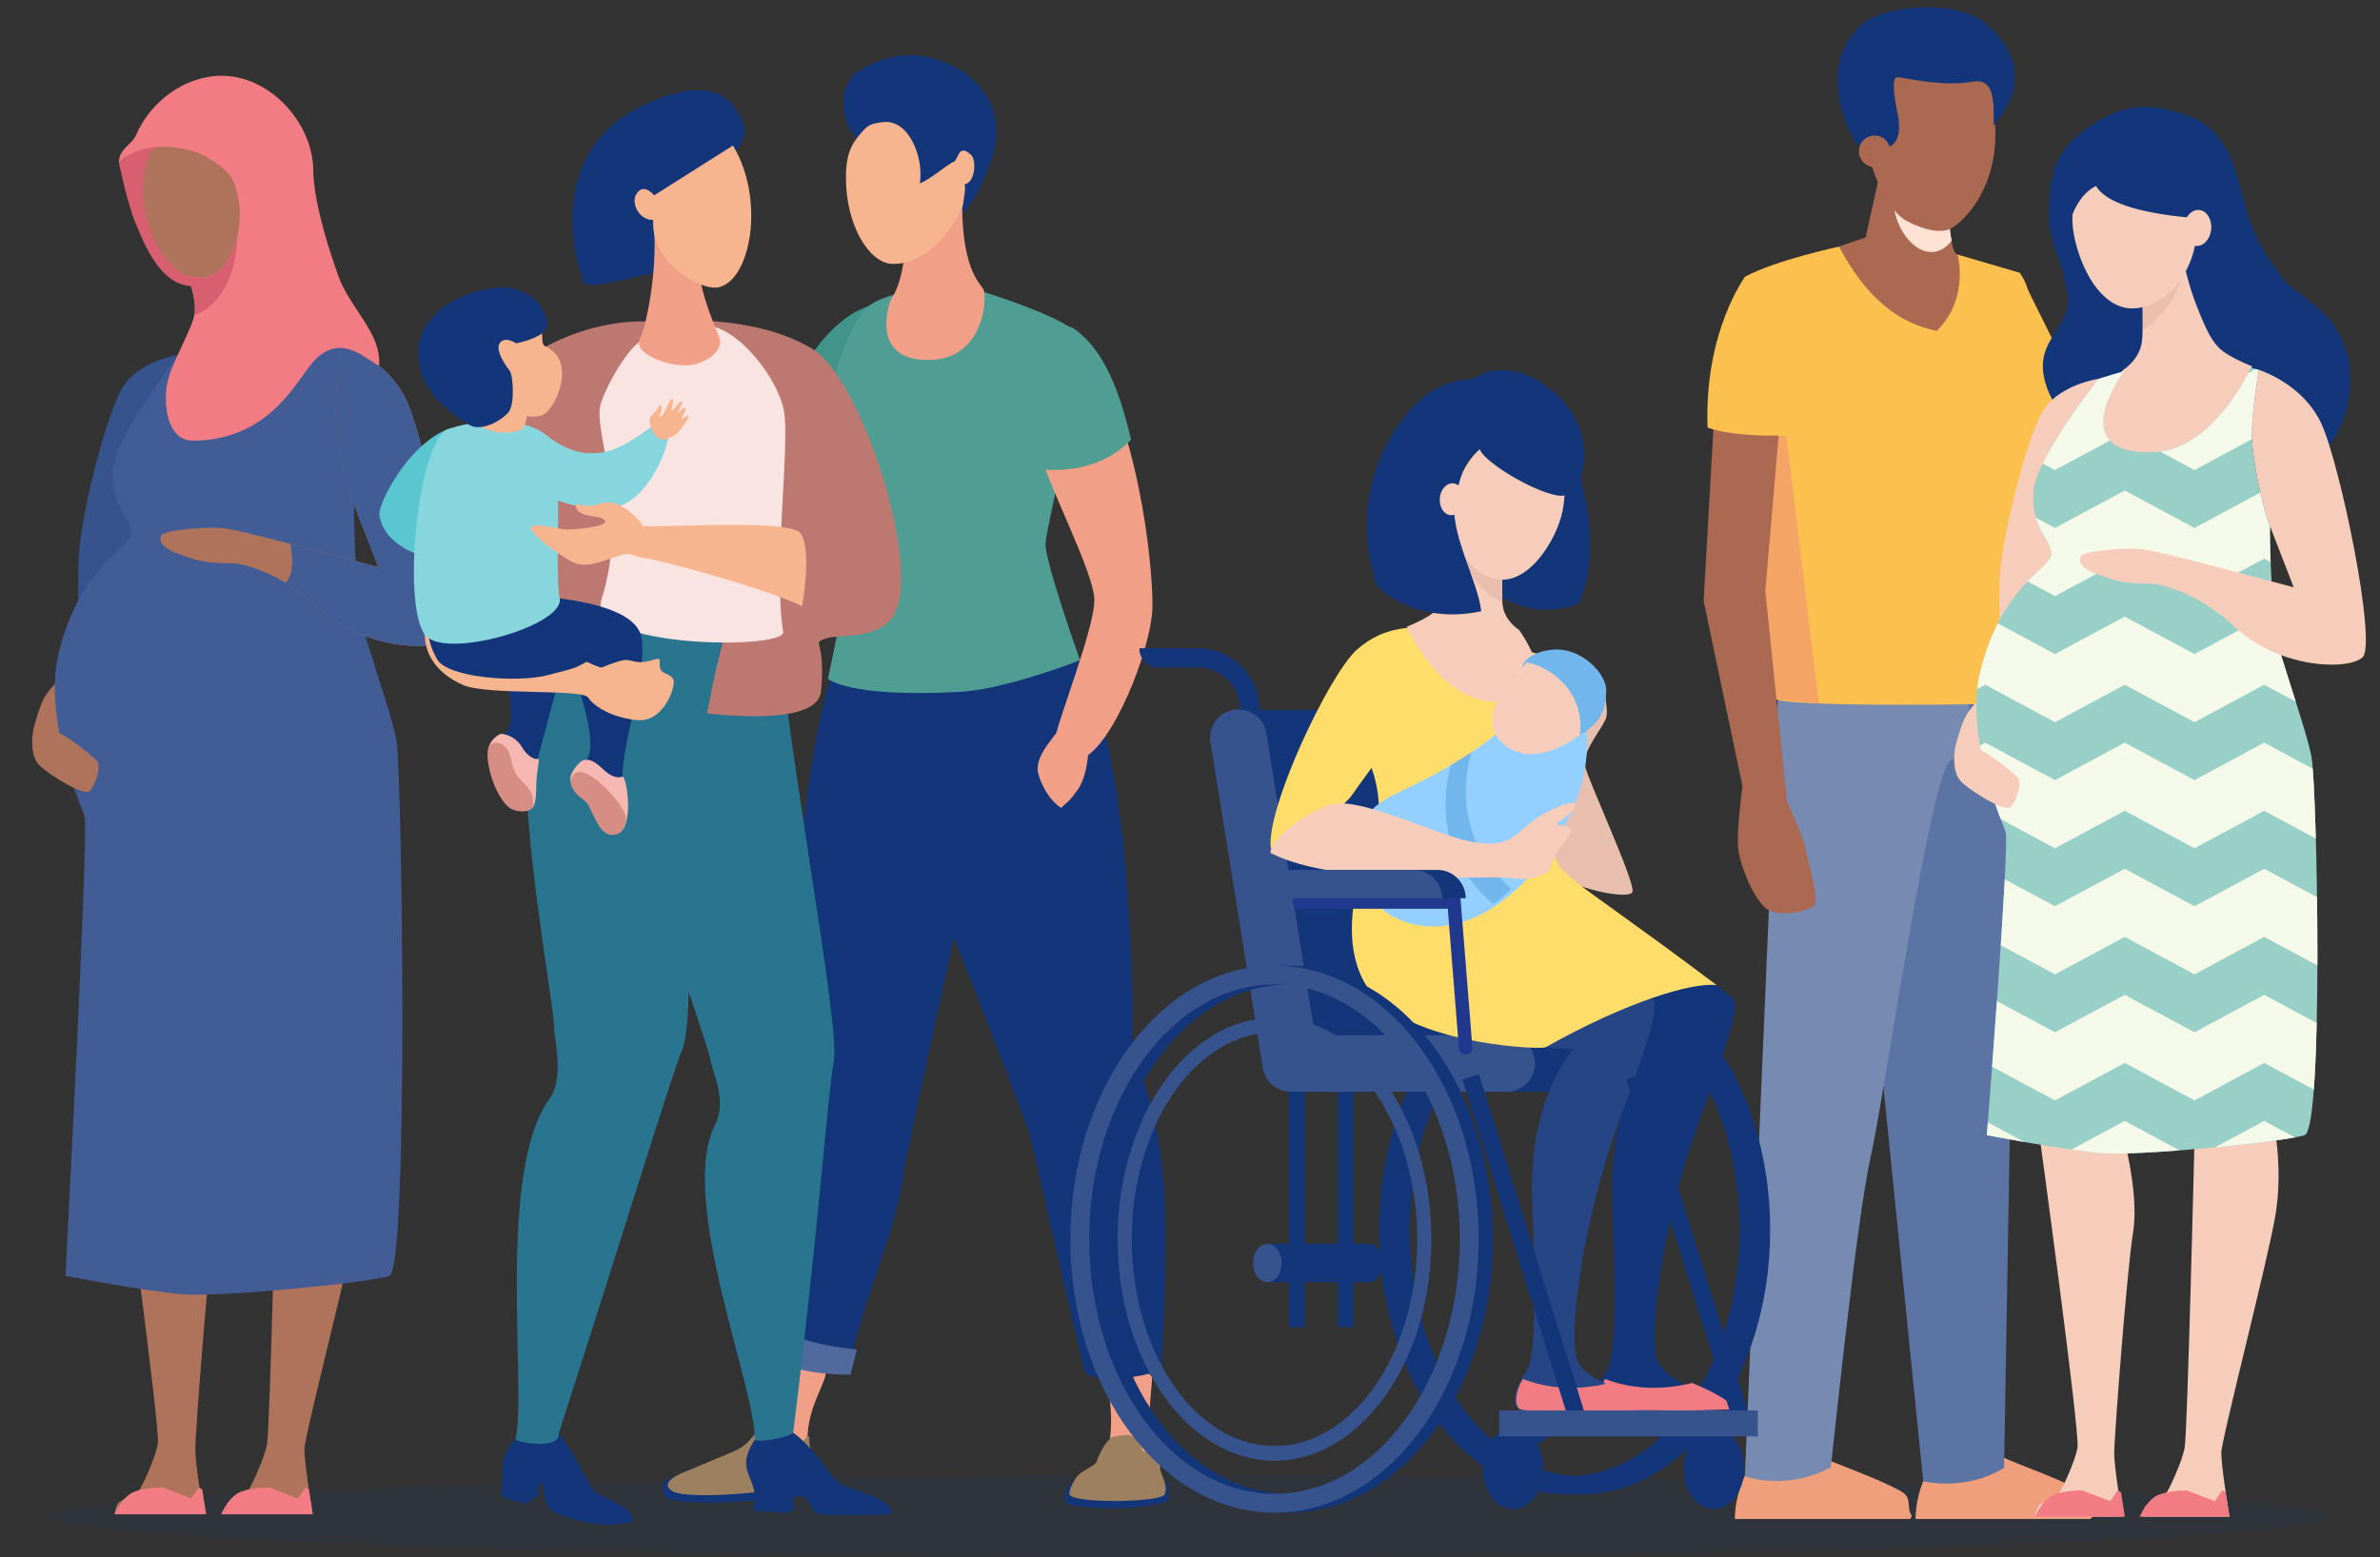 <svg xmlns="http://www.w3.org/2000/svg" viewBox="0 0 550 360"><rect x="0" y="0" width="550" height="360" fill="#333333" stroke="none"/><defs><style>.cls-1,.cls-2,.cls-3{fill:none}.cls-4{opacity:.1}.cls-4,.cls-5{fill:#13357a}.cls-6{clip-path:url(#clippath)}.cls-7{fill:#f4a565}.cls-8{fill:#f4b7b2}.cls-9{fill:#675ccb}.cls-10{fill:#ef9f7c}.cls-11{fill:#f27c83}.cls-12{fill:#ffdd6b}.cls-13{fill:#f6b58f}.cls-14{fill:#f6cdbb}.cls-15{fill:#e8bfaf}.cls-16{fill:#ffe3d5}.cls-17{fill:#f29f87}.cls-18{fill:#fcc04f}.cls-19{fill:#fae4e2}.cls-20{fill:#98cfc7}.cls-21{fill:#9c805f}.cls-22,.cls-23{fill:#aa6950}.cls-24{fill:#bc7871}.cls-25{fill:#af735c}.cls-26{fill:#d58d84}.cls-27{fill:#d75f70}.cls-28{fill:#21388f}.cls-29{fill:#40948a}.cls-30{fill:#425d95}.cls-31{fill:#36538e}.cls-32{fill:#94d0ff}.cls-33{fill:#87d6dd}.cls-34{fill:#59c6d0}.cls-35{fill:#29758f}.cls-36{fill:#5c74a3}.cls-37{fill:#264585}.cls-38{fill:#768ab2}.cls-39{fill:#71b7ed}.cls-40{fill:#4f9d93}.cls-41{fill:#506a9d}.cls-23{opacity:.14}.cls-23,.cls-42,.cls-43{mix-blend-mode:multiply}.cls-42{fill:#ffe2d4}.cls-44{clip-path:url(#clippath-2)}.cls-45{isolation:isolate}.cls-2,.cls-3{stroke:#f4f9e9;stroke-width:13.88px;stroke-miterlimit:10}.cls-3{stroke:#21388f;stroke-linecap:round;stroke-width:3.12px}</style><clipPath id="clippath"><path class="cls-1" d="M192.69 245.38c1.72-8.52-12.81-82.63-13.31-108.19-10.76-1.35-17.95 3.26-20.37 7.34-4.7 7.93-13.1 25.52-12.72 35.89.55 15.16 17.45 61.14 17.96 64.88.3 2.24 3.84 9.1 1.02 14.65-8.75 17.23 9.55 61.02 9.11 72.92-.02.63 5.83 2.33 8.78-.58 6.01-47.89 8.14-80.05 9.53-86.92z"/></clipPath><clipPath id="clippath-2"><path class="cls-1" d="M463.47 192.19c-3.09-7.51-8.91-24.09-5.91-36.66 4.82-20.23 16.49-24.14 16.49-27.51s-4.69-5.89-4.17-14.33c.46-7.58 15.06-26.1 15.06-26.1l5.96-1.81s-14.14 18.81 5.87 18.79c14.9 0 23.34-19.59 23.34-19.59l1.9.54s-1.8 10.36-1.6 15.69c.29 7.47 3.39 18.38 3.39 18.38l.78 2.02c-.16 3.52.49 24.73 2.57 29.86 2.59 8.46 6.37 19.51 7.05 23.7 1.3 8.04 2.8 85.67-1.61 87.23-4.41 1.56-38.6 4.89-47.01 4.17-8.95-.77-26.44-4.17-26.44-4.17s5.37-67.69 4.34-70.19z"/></clipPath></defs><g class="cls-45"><g id="Layer_1"><ellipse class="cls-4" cx="274.55" cy="350.52" rx="263.39" ry="9.48"/><path class="cls-25" d="M7.72 168.55s.96-3.86 2.1-6.42c1.84-4.13 7.62-8.16 7.62-8.16l-2.33 19.69-7.39-5.1zm75.4 110.28c-1.57 9.95-12.77 53.06-12.77 56.16 0 3.11 1.52 12.48 1.52 12.48l.4 2.56H51.74s.12-1.65.88-2.58c.75-.93 4.06-1.87 4.88-3.13s3.55-7.13 4.21-10.47c.66-3.34 2.3-71.53 2.3-71.53l19.12-2.19s1.57 8.74 0 18.7zm-33.54 4.12c-1.57 9.95-4.46 48.93-4.46 52.04 0 3.11 1.52 12.48 1.52 12.48l.4 2.56H26.5s.12-1.65.88-2.58c.75-.93 4.06-1.87 4.88-3.13s3.55-7.13 4.21-10.47c.66-3.34-8.96-73.72-8.96-73.72l19.12-2.19s4.53 15.06 2.95 25.02z"/><path class="cls-11" d="M51.12 350.03s1.72-4.13 4.55-5.2 6.58-.97 6.58-.97l6.58 2.52 1.72-2.52.81.41.91 5.77H51.13zm-24.63 0s1.72-4.13 4.55-5.2 6.58-.97 6.58-.97l6.58 2.52 1.72-2.52.81.41.91 5.77H26.49z"/><path class="cls-31" d="M41.41 81.97s-8.43 1.25-12.5 6.7c-4.13 5.53-10.62 31.78-10.77 41.09-.16 9.31 0 19.31 0 19.31s.35 2.81 3.86 1.58 7.31-19.83 7.44-22.82 11.98-45.86 11.98-45.86z"/><path class="cls-1" d="M81.51 129.5c-.03-4.42.13-9.27.3-12.86l5.59 14.44s-2.37-.64-5.89-1.58z"/><path class="cls-30" d="M19.54 188.59c-3.15-7.65-9.08-24.55-6.03-37.37 4.91-20.62 16.8-24.61 16.8-28.04s-4.78-6.01-4.25-14.61c.47-7.72 15.35-26.61 15.35-26.61l6.08-1.85s-14.38 20.24 5.98 19.15c10.54-.57 15.1-21.17 15.1-21.17l8.69 1.2 1.94.55s-1.84 10.56-1.63 15.99c.29 7.62 3.45 18.74 3.45 18.74l.8 2.06c-.16 3.59.5 25.2 2.62 30.43 2.64 8.63 6.49 19.89 7.18 24.16 1.32 8.19 2.85 122.12-1.64 123.71-4.49 1.59-39.35 4.99-47.91 4.25-9.13-.79-26.95-4.25-26.95-4.25s5.48-103.8 4.42-106.35z"/><path class="cls-25" d="M54.24 130.23s-6.24.07-9.09-.88c-2.86-.95-9.24-2.53-7.9-5.57.53-1.2 10.5-2.22 15.09-1.59 3.31.46 20.08 4.88 29.18 7.31 3.52.94 5.89 1.58 5.89 1.58l-5.59-14.44-.8-2.06s-3.16-11.12-3.45-18.74c-.21-5.43 1.63-15.99 1.63-15.99s10.26 3.11 14.71 12.63c4.44 9.52 13.19 51.94 9.7 55.11-2.41 2.19-10.83 2.56-19.16-.52-3.77-1.4-7.52-3.5-10.68-6.46-10.16-9.52-19.51-10.38-19.51-10.38z"/><path class="cls-30" d="M67.09 125.71c5.1 1.32 10.48 2.74 14.42 3.79 3.52.94 5.89 1.58 5.89 1.58l-5.59-14.44-.8-2.06s-3.16-11.12-3.45-18.74c-.21-5.43 1.63-15.99 1.63-15.99s10.26 3.11 14.71 12.63c4.44 9.52 13.19 51.94 9.7 55.11-2.41 2.19-10.83 2.56-19.16-.52-3.77-1.4-7.52-3.5-10.68-6.46-2.66-2.5-5.27-4.4-7.67-5.84 1.68-2.54 1.68-4.59 1.01-9.06z"/><path class="cls-1" d="M81.51 129.5c-.03-4.42.13-9.27.3-12.86l5.59 14.44s-2.37-.64-5.89-1.58z"/><path class="cls-25" d="M7.72 168.55s-1.27 6.03 1.59 8.57c2.86 2.54 10.16 6.98 11.43 5.71 1.27-1.27 2.86-5.81 1.59-7.03-1.27-1.22-8.25-7.25-11.43-7.25H7.73z"/><g><path class="cls-27" d="M27.52 37.81s2.01 9.64 3.81 13.78c1.5 3.44 4.94 13.35 11.99 14.47 4.09.65 8.92-2 10-5.34S35.12 30.1 35.12 30.1l-7.61 7.71z"/><path class="cls-25" d="M46 78.48s3.3-2.35 3.56-6.32c.27-3.96-1.82-14.71-.12-18.57 1.82-4.14 6.45-3.61 7.44-.53 1.41 4.43 2.47 7.53 4.62 11.8 2.46 4.88 3.85 6.99 6.64 8.42 2.78 1.43 5.68 2.25 5.68 2.25S67.23 94.85 53 95.98c-19.1 1.51-7-17.5-7-17.5z"/><path class="cls-23" d="M49.49 69.11s3.14-2.35 5.17-5.97c2.58-4.58 2.7-8.56 2.7-8.56l-8.33 9.12.46 5.41z"/><path class="cls-25" d="M33.07 44.84c.12 6.96 5.23 20.79 14.43 19.38 8.28-1.27 12.62-10.07 12.94-16.14.32-6.07-2.47-19.9-13.69-19.35-11.22.54-13.84 7.88-13.69 16.11z"/><ellipse class="cls-25" cx="60.76" cy="46.7" rx="3.99" ry="3.04" transform="rotate(-84.1 60.765 46.697)"/><path class="cls-11" d="M43.36 63.8s1.97 4.78 1.64 8.43c-.33 3.65-5.72 11.94-6.47 17.05-.73 5.02.34 12.69 6.22 12.6 18.2-.27 23.94-14.54 28.09-18.74 6.15-6.23 11.81.05 14.76 1.41.56-7.77-6.7-13.07-9.48-20.94-2.79-7.87-5.67-17.65-5.73-24.31-.1-11.69-11.67-23.88-24.52-21.48-8.18 1.53-14.05 7.76-16.38 13.32-1.01 2.41-4.23 3.27-3.97 6.66 4.53-5.71 16.15-4.18 20.47-1.39 4.77 3.08 6.38 4.31 7.26 10.71S53.3 66.77 43.37 63.8z"/><path class="cls-27" d="M44.68 68.18c.63 2.79.23 4.72.23 4.72s9.43-2.59 9.95-18.33c-1.06 3.68-2.19 7.7-6.66 9.36-1.9.71-4.83-.12-4.83-.12s.92 2.64 1.31 4.37z"/></g><g><g id="dad"><path class="cls-29" d="M200.48 70.85c-8.87 3.2-14.69 12.99-19.34 22.14 6.39 10.94 19.58 11.51 19.58 11.51s8.09-10.35 7.97-16.91c-.29-15.57-8.21-16.74-8.21-16.74"/><path class="cls-5" d="M188.62 341.01c1.43-.23 1.23 3.25.71 3.52-3.49 1.85-12.06 2.09-18.81 2.57-7.88.56-15.99.14-16.67-1.04-.6-1.05-1.41-3.15 1.4-4.51 1.3-.63 19.18-1.73 19.59-1.62.41.11 13.78 1.09 13.78 1.09z"/><path class="cls-17" d="M179.84 316.3c-.29 5.2-3.2 15.02-4.12 16.95-.36.76-4.22 5.15-2.11 7.39 3.24 3.45 11.39 3.92 13.47-4.22-2.13-8.65 3.71-16.32 3.71-18.89s-10.79-3.99-10.95-1.24z"/><path class="cls-21" d="M187.04 332.38c-.2 4.88 2.63 5.84 1.53 9.69-.57 1.99-29.2 5.22-33.3 2.56-2.18-1.42-.24-3.03 2.23-4.07 2.87-1.21 9.83-4.08 12.51-5.27 3.61-1.6 4.44-4.67 5.18-4.14 1.74 1.26.96 7.03 2.36 7.77 2.86 1.52 7.78-5.5 8.87-6.76.29-.34.65-.17.63.21z"/><path class="cls-17" d="M255.12 318.03c2.47 6.44 1.61 15.22.87 17.06-.37.91-3.65 11.23 5.5 8.39 5.95-1.85 7.14-3.88 6.38-5.13-3.67-6.08-1.63-17.35-1.63-19.8 0-2.45-12.03-2.9-11.12-.53z"/><path class="cls-5" d="M269.33 342.78c1.16-.26.74 3.8.42 4.22-.32.42-6.56 1.81-13.25 1.64-6.05-.16-9.9-.48-10.39-1.6-.25-.57.13-3.2 1.31-3.95 1.04-.66 11.03-1.28 11.37-1.19s10.53.88 10.53.88z"/><path class="cls-21" d="M257.61 332.05c-1.33.05-3.25 2.99-4.31 6.09-1.24 1.31-3.5 1.78-4.67 3.53-.82 1.22-1.85 3.35-1.41 3.93 1.54 2.01 21.21 1.68 21.92-.14.92-2.36-1-4.52-1.28-6.85-.25-2.13 0-3.2-.75-4.32-.23-.35-.82-.14-.8.53.05 1.47-.05.47-2.17.77-1.83-5.41-4.35-3.62-6.53-3.55z"/><path class="cls-5" d="M192.83 154.68c-6.52 14.95-10.93 68.3-10.94 94.59 0 11.19-4.49 42.38-5.3 63 .62 3.62 19.02 6.4 19.45 4.36 3.57-16.85 11.24-31.98 12.96-46.57.39-3.29 15.18-70.27 15.18-70.27l-18.01-55.96s-6.8-4.1-13.32 10.85z"/><path class="cls-41" d="M176.74 312.32s1.62 2.11 6.68 3.81c5.06 1.7 13.13 1.66 13.13 1.66l1.47-5.84s-7.26-.65-12.32-2.35c-5.06-1.7-8.2-3.92-8.2-3.92l-.75 6.63z"/><path class="cls-5" d="M248.7 150.88c12.31 22.94 13.08 71.54 13.09 93.02 5.33 10.98 7.02 25.71 7.3 32.29.67 15.76-.65 38.07-.65 39.86-1.28 2.39-18.09 4.28-17.98.23-13.94-58.81-10.71-49.57-14.71-60.12-16.27-42.98-39.85-100.46-39.85-100.46l52.8-4.82zM198.01 31.99c.12.91-1.12 3.04-1.2 3.95-.92 10.8 2.49 10.88 9.7 12.12 9.35 1.61 14.12 11.11 22.38-10.46 3.47-9.07.41-18.84-10.62-23.21-5.47-2.16-11.92-2.75-19.62 1.9-5.16 3.11-4.57 11.66-.64 15.7z"/><path class="cls-40" d="M225.16 66.8s22.59 6.75 24.45 11.13c1.86 4.37-7.77 43.66-8 47.64-.24 3.98 7.98 27.05 7.98 27.05s-17.04 6.74-27.86 7.32c-25.78 1.38-30.4-3.04-30.4-3.04s6.05-27.93 6.05-35.64c0-7.71-9.59-16.33-8.73-20.2s6.57-24.59 11.06-29.39 17.04-4.87 17.04-4.87h8.42z"/><path class="cls-17" d="M221.64 41.93c.06.7 1.35-7.32 1.28-6.55-2.48 26.93 3.8 29.86 4.44 31.74.68 2.01.06 16.1-12.94 16.1-13.3 0-9.23-12.92-8.27-14.42 4.14-6.5 3.09-20.27 3.09-20.27l3.23-5.19 9.16-1.42z"/><path class="cls-13" d="M204.15 28.22c-3.24.35-3.73.86-5.14 2.5-1.98 2.29-3.49 4.43-3.52 10.25-.05 11.05 5.34 19.79 10.59 20.02 10.09.45 16.33-12.77 16.44-13.48.78-4.9.43-4.46.38-4.92 2.46-.29 2.81-5.57 1.5-6.8-3.15-2.96-2.83 1.64-4.29 1.72-2.14 1.25-4.97 3.82-7.54 4.89.95-5.97-2.5-14.82-8.43-14.18z"/><path class="cls-17" d="M250.36 78.76c12.81 18.86 16.07 51.87 15.96 61.44-.11 9.69-9.34 32.66-16.35 35.16-3.16 1.12-6.49-1.47-6.1-4.73.47-3.85 9.03-25.31 9.03-31.85s-11.26-27.35-13.13-36.15c-1.87-8.8 3.36-34.5 10.58-23.87z"/><path class="cls-17" d="M246.49 166.47c-4.37 5.45-6.75 8.21-6.71 11.5.01 1.08 1.73 6.39 5.45 8.8 1.47-1.52 1.53-.98 3.86-4.27.41-.57 2.52-3.62 2.54-11.65.01-4.39-4.09-5.71-5.14-4.39z"/><path class="cls-40" d="M247.68 75.63c7.9 5.16 11.31 16.02 13.72 26-8.74 9.17-21.7 6.69-21.7 6.69s-5.49-11.94-3.86-18.3c3.86-15.08 11.84-14.4 11.84-14.4"/></g><g id="mom_and_son"><g class="cls-6"><path class="cls-35" d="M145.91 135.83H194.41V335.2H145.91z"/><path class="cls-9" d="M159.79 231.44c-.88.16-1.81-.91-2.08-2.39s.23-2.8 1.11-2.96"/></g><path class="cls-5" d="M153.53 62.58c.51-.73 1.15-22.45 7.38-23.2 7.38-.9 12.28-6.64 11.03-10.32-3.37-9.92-11.76-9.93-22.56-5.08-25.59 11.5-14.92 40.55-14.57 41.08 1.5 2.23 8.38-.56 18.71-2.48z"/><path class="cls-24" d="M151.12 74.43c-13.25-1.18-29.88 6.06-35.2 14.17-5.32 8.11-21.2 36.73-19.69 46.67 1.51 9.94 13.27 21 19.69 20.83 6.42-.16 8.65-11.43 10.38-9.57 1.03 1.11-2.98 7.05 4.6 11.17 7.57 4.12 57.71 14.25 58.85 2.07 1.14-12.18-2.41-10.99 1.14-12.18 3.54-1.19 13.64.63 16.37-6.87 4.77-13.07-8.62-53.56-19.61-60.12-14.89-8.89-36.53-6.18-36.53-6.18z"/><path class="cls-5" d="M181.49 349.8l2.06-.88s-.93-4.88.8-5.43c1.72-.55-3.84-1.64-3.84-1.64l-1.19 4.02 2.18 3.93z"/><path class="cls-5" d="M206.22 349.89c-.44.34-16.06.57-17.51 0-1.01-.4-1.99-4.95-5.51-5.21-3.16-.24-.73 5.23-1.71 5.12-6.16-.66-7.55-.44-7.42-.94 1.89-7.57-4.77-8.07.31-15.99 2.2.73 8.63-1.02 8.92-1.66 4.41 2.96 9.27 10.81 10.58 11.62 3.12 1.93 11.94 3.13 12.34 7.06zm-84.44-2.24l2.61-2.06s-.25-3.8 1.21-4.27-4.16-1.71-4.16-1.71l-1.18 5.45 1.52 2.58z"/><path class="cls-5" d="M146.27 351.68c-.3.18-4.82 1.37-10.1.36-3.02-.58-7.28-1.69-9.22-3.23-.97-.77-1.19-5.73-2.31-6.09-4.27-1.39-2.34 5.06-2.86 4.94-5.19-1.21-6.11-1.74-6.02-2.19 1.08-5.46-1.22-7.93 3.39-12.84 1.97.93 8.51-2 8.85-2.56 3.84 3.6 8.24 13.76 9.38 14.67 2.7 2.15 8.95 3.24 8.89 6.96z"/><path class="cls-35" d="M157.61 242.73c4.3-10.57-3.08-59.66 12.95-105.78-10.32-3.34-26.16-.42-29.3 3.14-6.1 6.91-17.63 22.62-19.2 32.89-2.29 15 6.2 60.76 6 64.54-.12 2.26 2.52 11.49-1.12 16.55-12.29 17.09-5.14 67.04-7.79 78.64-.14.61 10.34 2.68 9.99-1.43 14.84-45.93 25.83-82.06 28.47-88.55z"/><path class="cls-19" d="M148.82 78.34c-3.58 1.61-8.76 10.9-10 15.01-1.92 6.38 6.91 23.72.16 45.3-3.51 11.23 42.7 11.63 42.01 7.41-2.36-14.52 1.67-43.63.13-51.33-1.23-6.12-7.56-14.91-13.49-18.11-4.03-2.18-9.3-2.56-18.81 1.73z"/><path class="cls-17" d="M150.96 50.85c1.29 10.65-1.63 24.76-3.05 27.4-1.99 3.72 8.05 7.17 12.56 5.98 4.52-1.2 5.84-3.59 5.98-5.18.13-1.59-6.1-11.82-5.49-24.57.43-8.95-10.42-7.02-10.01-3.62z"/><path class="cls-13" d="M169.37 33.63c7.49 12.32 4.2 31-3.22 32.75-4.29 1.01-15.87-5.76-15.18-15.52-3.54-.04-4.97-3.96-4.05-5.75 1.65-3.21 4.25.05 4.25.05l18.2-11.52z"/><path class="cls-5" d="M130.48 153.64c-2.49 5.93-6.2 23.5-8.63 29.17-1.87 4.35-2.12 4.43-3.9 2.94-1.78-1.49-2.26-5.28-3.99-8.53-1.72-3.25-1.29-6.14 2.44-7.61 3.73-1.47 0-15.97 0-15.97h14.08z"/><path class="cls-8" d="M112.85 173.48c0-2.23 2.46-3.86 3.02-3.85 1.11.02 3.51.93 4.69 2.97 1.18 2.04 2.75 3.04 3.77 2.81.46-.1-.17 2.21-.34 4.82-.2 3.23.33 7.03-2.48 7.18-.92-3.69-8.67-13.94-8.67-13.94z"/><path class="cls-26" d="M113.38 172.08c-1.92 1.18.18 10.96 4.07 14.43 1.59 1.42 5.68 1.59 5.77-.64.15-3.9-2.92-4.81-4.23-7.41-.87-1.71-.78-3.69-1.62-4.98-1.13-1.72-2.62-2.24-3.98-1.41z"/><path class="cls-5" d="M148.06 146.7c1.98 5.87-3.83 24-4.14 31.4-.11 2.77-.25 5.93.37 8.35 1.54 5.98-2.4 6.47-4.31 5.15-1.91-1.32-2.83-4.66-4.85-7.73-2.01-3.08-3.22-5.49 0-7.88 4.36-3.23-3.63-23.11-3.63-23.11l16.55-6.19z"/><path class="cls-8" d="M131.9 180.76c-.63-2.14 2.24-4.78 2.77-4.97 1.61-.57 3.03.42 4.73 2.06 1.7 1.64 3.48 2.16 4.4 1.66.92-.5 2.92 11.45-.91 13.03-1.9-3.3-10.98-11.78-10.98-11.78z"/><path class="cls-26" d="M132.36 179.33c-.89 1.51-.43 2.61.84 4.15.75.92 2.02 1.44 2.57 2.36 1.47 2.45 2.64 6.69 5.26 7.12 2.62.43 3.95-2.07 3.57-4.27-.52-2.98-9.92-13.32-12.24-9.36z"/><path class="cls-13" d="M106.95 158.32c5.57 2.48 27.65.85 28.97 2.92 1.4 2.19 5.94 4.84 11.64 5.23 5.96.41 8.91-8.27 7.96-9.58-1.25-1.72-3.39-.66-3.05-4.05.12-1.18-1.49-.13-3.48.16-2.48.37-3.33-.79-5.21-.33-2.67.66-4.17 1.48-4.73 1.63-1.53.42-32.3-16.7-36.96-14.87-4.66 1.83-7.33 13.46 4.86 18.89z"/><path class="cls-5" d="M100.38 135.48c-2.31 9.22-1.78 12.51.61 16.88s18.68 5.49 25.44 3.74c6.76-1.75 6.2-1.48 9.93-3.55 3.74-2.08 13.23-1.89 11.59-6.18-3.05-7.97-25.26-8.58-25.26-8.58l-22.32-2.31z"/><path class="cls-34" d="M103.67 99.13c-9.69 3.74-16.39 17.62-16 19.97 1.65 9.95 17.29 11.01 17.29 11.01l-1.29-30.97z"/><path class="cls-33" d="M103.67 99.13c-6.96 2.22-10.9 40.17-5.5 47.57 4.36 5.98 32.39-2.07 31.16-8.37-1.34-6.8 1.18-33.27-2.4-37.1-3.58-3.84-13.16-5.33-23.26-2.1z"/><path class="cls-13" d="M125.9 79.98c-.84-.39-.48-2.36-.71-3.74-.12 1.11-7.76-2.57-11.89 0-3.38 2.11-3.28 10.57-4.27 11.25-1.38.11-.59 9.56 2.47 11.25 3.75 2.07 9.17 1.36 9.69-.23.4-1.23.38-1.15.57-2.34 1.19.28 3.16.29 4.34-.68 2.71-2.24 7.09-12.17-.2-15.51z"/><path class="cls-5" d="M125.29 77.07c3.29-2.21-1.03-11.67-10.97-10.5-10.36 1.22-17.69 7.52-17.69 14.82 0 9.83 8.77 14.82 11.67 16.74 2.9 1.92 7.85-1.08 9.27-2.91s1.02-8.53.2-9.55c-.81-1.02-3.59-4.88-2.17-6.5.77-.89 2.04-.81 3.7.2 2.71-.55 4.68-1.42 5.99-2.3z"/><path class="cls-33" d="M126.37 100.69c13.72 10.83 22.99-3.2 27.03-3.33 4.05-.13-2.36 18.15-10.93 19.74-8.57 1.59-19.06-2.23-22.39-8.06-3.32-5.83 6.29-8.36 6.29-8.36z"/><path class="cls-13" d="M185.36 140.13c-9.27-4.47-34.6-11.13-36.81-11.17-1.1-.02-7.49-2.96-9.12-3.59-1.64-.63 7-4.95 8.05-3.97 1.04.98 34.46-1.67 37.39 1.75 2.93 3.42.5 16.97.5 16.97z"/><path class="cls-13" d="M146.14 128.2c-2.87-.9-8.84 3.64-13.34 1.94-1.79-.68-9.14-5.61-10.03-7.76s6.58.03 8.04.04c1.46.01 9.95-.61 9-2.08-.95-1.48-6.8-.39-6.7-3.64.01-.48 1.76.47 3.85.16 1.24-.19 2.57-.83 3.99-.73 3.06.22 7.44 4.34 7.7 5.75.27 1.41 1.32 7.53-2.51 6.32zm5.15-27.68c-1.26-1.57-1.34-3.98-.85-4.38.48-.4 1.38-1.27 1.6-1.82.22-.56.6-1.22.81-.16.2 1.07-.79 2.07-.27 2.17.51.1 1.54-2.29 1.91-3.12.38-.84.74-1.01.97-.92.38.14-.46 2.55-.21 2.64.25.09 1.71-2.36 2.3-2.12.47.19-1.03 2.55-.88 2.65s1.37-1.55 1.67-1.2c.42.47-.95 2.41-.79 2.52.16.1 1.38-.96 1.54-.76.44.54-2.11 3.65-2.66 4.21-.57.58-2.42 1.42-3.31 1.39-.88-.03-1.82-1.11-1.82-1.11z"/></g></g><g><path class="cls-22" d="M469.04 99.93L479.89 91.86 479.9 91.87 489.46 110.59 484.8 128.68 466.01 102.53 469.04 99.93z"/><path class="cls-18" d="M466.66 63.03l13.98 28.18-19.86 19.38s-16.96-10.11-16.94-10.88c.02-.77 22.81-36.67 22.81-36.67z"/><path class="cls-10" d="M447.28 337.3c-4.84 6.46-4.61 13.84-4.61 13.84h40.16c.55 0 .86-.61.56-1.08-1.14-1.78.43-3.85-2.47-5.42-8.05-4.36-19.8-7.58-19.8-9.19 0-2.31-13.84 1.85-13.84 1.85zm-41.76 0c-4.84 6.46-4.61 13.84-4.61 13.84h40.16c.55 0 .86-.61.56-1.08-1.14-1.78.43-3.85-2.47-5.42-8.05-4.36-19.8-7.58-19.8-9.19 0-2.31-13.84 1.85-13.84 1.85z"/><path class="cls-36" d="M466.17 162.03l-3.04 177.28c-9 5.54-18.69 3.11-18.69 3.11l-12.65-125.61 17.65-62.29 16.72 7.5z"/><path class="cls-38" d="M455.05 159.95s.46 14.07-4.15 15.69c-4.61 1.61-15.46 78.2-18.69 92.27-3.23 14.07-8.92 70.36-9.15 71.28-10.15 5.54-19.84 2.08-19.84 2.08 0-.92 7.76-182.93 7.76-182.93l44.06 1.61z"/><path class="cls-18" d="M452.41 58.85l14.26 4.18c7.15 8.07 5.07 59.57-.49 99.61 0 0-56.21 1.18-56.21-1.36-1.61-24.68-8.45-64.54-8.45-64.54-5.54-15.46-2.39-26.1 1.82-32.81 6.85-3.73 21.65-6.93 21.65-6.93l27.44 1.85z"/><path class="cls-7" d="M412.8 100.68L420.35 162.64 403.62 160.86 405.83 100.68 412.8 100.68z"/><path class="cls-22" d="M434.88 37.97l-3.75 16.9-6.16 2.13c6.4 11.94 13.59 17.6 22.59 19.5 7.61-7.44 4.84-17.65 4.84-17.65-1.56-.17-1.87-7.47-1.87-7.47l-15.66-13.41z"/><path class="cls-42" d="M437.46 45.7c3.56 1.89 7.63 3.59 10.72 4.79l2.43 2.3s.1 1.46.42 2.86c-5.3 6.76-13.4-.7-13.57-9.95z"/><path class="cls-22" d="M431.54 21.04c.69-4.24 4.59-11.25 19.01-8.44 9.12 1.78 9.27-.05 10.47 15.52 1.22 15.79-8.11 24.12-10.83 24.98-1.76.56-4.99.42-9.64-2.06-3.68-1.97-7.07-8.92-8.51-14.42-.21-.82-1.65-8.49-.5-15.59z"/><path class="cls-5" d="M430.73 5.26c4.49-3.71 21.59-6.14 28.98.89 11.82 11.23 2.54 20.47 1.08 22.95-.32-2.96 1.07-11.29-4.88-10.23-7.23 1.29-16.14-1.02-17.43-1.02s-.95 3.72 0 8.22.26 7.96-3.46 8.22c-.15.84-.22 1.73-.23 2.63-1.42-2.53-4.63-1.28-6.63-5.09-3.75-7.12-6.47-19.1 2.58-26.57z"/><path class="cls-22" d="M436.56 36.37a3.624 3.624 0 0 1-4.75 1.95 3.624 3.624 0 0 1-1.95-4.75c.77-1.85 2.9-2.73 4.75-1.95 1.85.77 2.73 2.9 1.95 4.75z"/><path class="cls-22" d="M396.31 92.9L393.7 138.93 405 192.81 413.67 192.1 407.95 136.57 411.19 98.83 396.31 92.9z"/><path class="cls-22" d="M412.95 185.19s4.13 9.06 4.37 11.25c.24 2.2 3.53 12.08 1.61 13.18-1.92 1.1-8.52 2.75-11.26 0s-5.76-9.88-6.04-14c-.27-4.12 1.03-13.87 1.03-13.87l10.28 3.44z"/><path class="cls-18" d="M403.32 63.93s-9.5 12.57-8.72 34.9c6.87 2.55 20.12 1.77 20.12 1.77s.31-8.49-2.51-18.56c-2.83-10.07-8.88-18.11-8.88-18.11z"/><g><path class="cls-14" d="M451.88 172.52s.94-3.79 2.06-6.3c1.81-4.05 7.48-8.01 7.48-8.01l-2.29 19.32-7.26-5.01z"/><path class="cls-5" d="M542.64 83.13c-2.21-11.74-12.66-14.93-15.15-18.86-1.85-2.92-5.82-6.78-8.32-15.66-2.87-10.16-4.11-18.26-13.36-21.8-10.91-4.17-18.13-1.99-26.47 5.26-4.61 4.01-5.79 9.53-5.85 17.41-.05 6.81 2.95 9.61 4.28 18.4 1.33 8.8-9.42 10.64-4.28 22.9 7.35 17.54 55.31 17.5 56.29 17.42 8.49-.74 15.09-13.33 12.87-25.07z"/><path class="cls-14" d="M496.64 104.69c-20.43.01-5.99-19.19-5.99-19.19s3.7-2.23 4.31-6.42c.61-4.19-.71-15.8 1.42-19.75 2.28-4.25 7.16-3.31 7.95.06 1.13 4.83 2 8.22 3.94 12.93 2.21 5.39 3.52 7.75 6.36 9.5 2.84 1.75 5.85 2.87 5.85 2.87s-8.62 20-23.83 20.01zm29.22 176.03c-1.54 9.77-12.53 52.06-12.53 55.11s1.49 12.25 1.49 12.25l.4 2.51h-20.15s.12-1.62.86-2.53 3.98-1.83 4.79-3.07c.8-1.24 3.48-7 4.13-10.27.65-3.28 2.26-70.18 2.26-70.18l18.76-2.15s1.54 8.58 0 18.34zm-32.91 4.05c-1.54 9.77-4.38 48.01-4.38 51.06 0 3.05 1.49 12.25 1.49 12.25l.4 2.51h-20.15s.12-1.62.86-2.53 3.98-1.83 4.79-3.07c.8-1.24 3.48-7 4.13-10.27.65-3.28-8.8-72.33-8.8-72.33l18.76-2.15s4.44 14.78 2.9 24.54z"/><path class="cls-11" d="M494.46 350.59s1.69-4.05 4.47-5.1 6.45-.95 6.45-.95l6.45 2.47 1.69-2.47.79.4.89 5.66h-20.74zm-24.16 0s1.69-4.05 4.47-5.1 6.45-.95 6.45-.95l6.45 2.47 1.69-2.47.79.4.89 5.66H470.3z"/><path class="cls-14" d="M484.93 87.57s-8.27 1.22-12.27 6.58c-4.05 5.43-10.42 31.18-10.57 40.31-.15 9.14 0 18.94 0 18.94s.34 2.76 3.79 1.55c3.44-1.21 7.17-19.45 7.3-22.39.13-2.93 11.76-45 11.76-45z"/><path class="cls-23" d="M495.29 76.28s3.46-2.19 5.87-5.79c3.06-4.56 3.51-8.7 3.51-8.7l-9.42 8.82.04 5.67z"/><path class="cls-14" d="M478.92 51.13c.22 7.27 5.73 21.65 15.33 20.05 8.63-1.43 13.05-10.68 13.31-17.02s-2.84-20.75-14.54-20.03c-11.71.71-14.35 8.41-14.09 17z"/><path class="cls-5" d="M477.94 53.03s1.16-7.44 6.44-10.05c3.98 7.14 26.89 7.63 26.89 7.63s-1.16-17.4-12.39-19.29c-24.5-4.13-20.94 21.71-20.94 21.71z"/><ellipse class="cls-14" cx="507.86" cy="52.7" rx="4.17" ry="3.17" transform="rotate(-84.82 507.844 52.709)"/><g class="cls-44"><path class="cls-1" d="M524.28 134.21c-.03-4.33.13-9.1.29-12.62l5.49 14.17s-2.33-.63-5.78-1.55z"/><path class="cls-20" d="M463.47 192.19c-3.09-7.51-8.91-24.09-5.91-36.66 4.82-20.23 16.49-24.14 16.49-27.51s-4.69-5.89-4.17-14.33c.46-7.58 15.06-26.1 15.06-26.1l5.96-1.81s-14.14 18.81 5.87 18.79c14.9 0 23.34-19.59 23.34-19.59l1.9.54s-1.8 10.36-1.6 15.69c.29 7.47 3.39 18.38 3.39 18.38l.78 2.02c-.16 3.52.49 24.73 2.57 29.86 2.59 8.46 6.37 19.51 7.05 23.7 1.3 8.04 2.8 85.67-1.61 87.23-4.41 1.56-38.6 4.89-47.01 4.17-8.95-.77-26.44-4.17-26.44-4.17s5.37-67.69 4.34-70.19z"/><path class="cls-2" d="M603.82 100.78L587.71 92.12 571.59 100.78 555.48 92.12 539.36 100.78 523.24 92.12 507.13 100.78 491.01 92.12 474.89 100.78 458.77 92.12 442.65 100.78 426.54 92.12 410.42 100.78 394.3 92.12 378.17 100.78 362.05 92.12"/><path class="cls-2" d="M603.82 129.92L587.71 121.26 571.59 129.92 555.48 121.26 539.36 129.92 523.24 121.26 507.13 129.92 491.01 121.26 474.89 129.92 458.77 121.26 442.65 129.92 426.54 121.26 410.42 129.92 394.3 121.26 378.17 129.92 362.05 121.26"/><path class="cls-2" d="M603.82 159.07L587.71 150.41 571.59 159.07 555.48 150.41 539.36 159.07 523.24 150.41 507.13 159.07 491.01 150.41 474.89 159.07 458.77 150.41 442.65 159.07 426.54 150.41 410.42 159.07 394.3 150.41 378.17 159.07 362.05 150.41"/><path class="cls-2" d="M603.82 188.21L587.71 179.55 571.59 188.21 555.48 179.55 539.36 188.21 523.24 179.55 507.13 188.21 491.01 179.55 474.89 188.21 458.77 179.55 442.65 188.21 426.54 179.55 410.42 188.21 394.3 179.55 378.17 188.21 362.05 179.55"/><path class="cls-2" d="M603.82 217.36L587.71 208.7 571.59 217.36 555.48 208.7 539.36 217.36 523.24 208.7 507.13 217.36 491.01 208.7 474.89 217.36 458.77 208.7 442.65 217.36 426.54 208.7 410.42 217.36 394.3 208.7 378.17 217.36 362.05 208.7"/><path class="cls-2" d="M603.82 246.5L587.71 237.84 571.59 246.5 555.48 237.84 539.36 246.5 523.24 237.84 507.13 246.5 491.01 237.84 474.89 246.5 458.77 237.84 442.65 246.5 426.54 237.84 410.42 246.5 394.3 237.84 378.17 246.5 362.05 237.84"/><path class="cls-2" d="M603.82 275.65L587.71 266.99 571.59 275.65 555.48 266.99 539.36 275.65 523.24 266.99 507.13 275.65 491.01 266.99 474.89 275.65 458.77 266.99 442.65 275.65 426.54 266.99 410.42 275.65 394.3 266.99 378.17 275.65 362.05 266.99"/><path class="cls-14" d="M496.76 104.55c-20.01.01-5.87-18.79-5.87-18.79s3.63-2.18 4.22-6.29c.6-4.1-.69-15.47 1.39-19.35 2.24-4.16 7.01-3.24 7.78.06 1.11 4.73 1.96 8.05 3.85 12.66 2.16 5.28 3.45 7.59 6.22 9.31 2.78 1.71 5.73 2.81 5.73 2.81s-8.44 19.58-23.34 19.59z"/></g><path class="cls-14" d="M497.52 134.93s-6.12.07-8.92-.87c-2.8-.93-9.07-2.48-7.76-5.46.52-1.18 10.3-2.18 14.81-1.56 3.25.45 19.7 4.79 28.63 7.17 3.45.92 5.78 1.55 5.78 1.55l-5.49-14.17-.78-2.02s-3.1-10.91-3.39-18.38c-.21-5.33 1.6-15.69 1.6-15.69s10.07 3.05 14.43 12.39c4.36 9.34 12.94 50.96 9.52 54.07-2.36 2.14-10.63 2.52-18.8-.51-3.7-1.37-7.37-3.43-10.48-6.34-9.97-9.34-19.14-10.18-19.14-10.18z"/><path class="cls-1" d="M524.28 134.21c-.03-4.33.13-9.1.29-12.62l5.49 14.17s-2.33-.63-5.78-1.55z"/><path class="cls-14" d="M451.88 172.52s-1.25 5.92 1.56 8.41c2.8 2.49 9.97 6.85 11.21 5.61 1.25-1.25 2.8-5.7 1.56-6.9-1.25-1.2-8.1-7.12-11.21-7.12h-3.11z"/></g></g><g><path class="cls-5" d="M365.41 223.21c-24.11 0-43.66 27.36-43.66 61.12s19.55 61.12 43.66 61.12 43.66-27.36 43.66-61.12-19.55-61.12-43.66-61.12zm0 118.02c-21.85 0-39.63-25.53-39.63-56.9s17.78-56.9 39.63-56.9 39.63 25.53 39.63 56.9-17.78 56.9-39.63 56.9z"/><path class="cls-5" d="M362.38 223.21c-24.11 0-43.66 27.36-43.66 61.12s19.55 61.12 43.66 61.12 43.66-27.36 43.66-61.12-19.55-61.12-43.66-61.12zm0 118.02c-21.85 0-39.63-25.53-39.63-56.9s17.78-56.9 39.63-56.9 39.63 25.53 39.63 56.9-17.78 56.9-39.63 56.9zm-.79-241.39s10.62 23.07 3.27 39.74c-12.99 4.77-22.04-4.6-22.04-4.6l18.76-35.14z"/><path class="cls-28" d="M288.82 176.4l-2.32-13.91a9.841 9.841 0 0 0-9.73-8.24h-9.08c-2.41 0-4.36-1.95-4.36-4.36h13.43c6.98 0 12.88 5 14.03 11.88l2.32 13.91-4.3.72z"/><path class="cls-5" d="M288.82 176.4l-2.32-13.91a9.841 9.841 0 0 0-9.73-8.24h-9.08c-2.41 0-4.36-1.95-4.36-4.36h13.43c6.98 0 12.88 5 14.03 11.88l2.32 13.91-4.3.72z"/><path class="cls-5" transform="rotate(-35.66 354.34 333.312)" d="M347.99 332.21H360.66V334.39H347.99z"/><path class="cls-5" d="M297.9 247.59H301.53V306.79H297.9z"/><path class="cls-5" d="M316.3 296.39c1.82 0 3.3-1.98 3.3-4.43s-1.48-4.43-3.3-4.43h-23.57l.09 8.85h23.49z"/><path class="cls-31" d="M296.16 291.96c0 2.45-1.48 4.43-3.3 4.43s-3.3-1.98-3.3-4.43 1.48-4.43 3.3-4.43 3.3 1.98 3.3 4.43z"/><path class="cls-5" d="M309.16 247.59H312.79V306.79H309.16z"/><path class="cls-5" d="M338.62 252.37h49.88c3.61 0 6.54-2.93 6.54-6.54s-2.93-6.54-6.54-6.54h-44.31l-11.22-69.81a6.543 6.543 0 0 0-6.45-5.5l-41.05.24 19.37 85.23 33.78 2.91z"/><path class="cls-31" d="M348.18 252.37H298.3c-3.21 0-5.95-2.33-6.46-5.5l-12.11-75.31a6.531 6.531 0 0 1 6.47-7.57 6.55 6.55 0 0 1 6.45 5.5l11.22 69.81h44.31c3.61 0 6.54 2.93 6.54 6.54s-2.93 6.54-6.54 6.54z"/><path class="cls-5" d="M361.56 241.05l20.46 1.51c-3.75 4.72-10.05 15.86-9.44 34.38.61 18.52 1.21 36.93-1.45 40.32-2.66 3.39-3.27 7.39-1.7 8.48 1.57 1.09 31.55.03 31.55.03-1.57-2.3-15.81-5.35-17.99-11.41-2.18-6.05 1.45-32.69 9.56-54.85 8.11-22.16 9.32-27 7.87-28.69-1.45-1.69-11.26-8.66-11.26-8.66s-30.51-4.72-27.6 18.89z"/><path class="cls-11" d="M400.98 325.76c-1.02-1.5-3.33-3.32-9.93-6.07-5.02 1.25-12.46 2.04-20.13-.92-1.76 2.98-2.01 6.03-.67 6.96 1.57 1.09 30.72.03 30.72.03z"/><path class="cls-37" d="M343.04 241.05l20.46 1.51c-3.75 4.72-10.05 15.86-9.44 34.38.61 18.52 1.21 36.93-1.45 40.32-2.66 3.39-3.27 7.39-1.7 8.48 1.57 1.09 33.88.09 33.88.09-1.57-2.3-18.14-5.42-20.32-11.47-2.18-6.05 1.45-32.69 9.56-54.85 8.11-22.16 9.32-27 7.87-28.69-1.45-1.69-8.48-5.93-8.48-5.93s-25.67 11.38-30.39 16.16z"/><path class="cls-15" d="M353.64 198.42c6.42 6.54 22.88 9.93 23.61 7.75.73-2.18-10.41-26.03-11.02-29.3-.61-3.27 4.36-8.84 4.96-11.02.61-2.18-1.09-9.2-1.09-9.2s-8.72 8.72-9.08 9.56c-.36.85-7.39 32.2-7.39 32.2z"/><path class="cls-12" d="M330.77 144.37c-5.27 1.15-10.53.06-17.07 5.69-6.54 5.63-21.43 37.41-19.98 46.13 16.53-7.45 19.43-13.44 19.43-13.44l3.81-5.27c1.45 4.18 3.09 11.62-.36 18.71-3.45 7.08-8.54 26.15 2.72 35.78 11.26 9.63 36.56 10.67 37.83 10.13 18.71-10.53 33.95-15.1 39.57-14.37-39.59-29.78-36.18-23.73-38.54-34.99-2.36-11.26 1.45-40.32 1.45-40.32l-11.8-3.45-17.07-4.6z"/><path class="cls-14" d="M351 145.57s-3.21-1.93-3.74-5.57c-.53-3.64.62-13.71-1.23-17.15-1.98-3.69-6.22-2.87-6.9.05-.98 4.19-1.74 7.13-3.42 11.22-1.92 4.68-3.05 6.73-5.52 8.25-2.46 1.52-5.08 2.49-5.08 2.49s7.48 17.36 20.69 17.37c17.74.01 5.2-16.66 5.2-16.66z"/><path class="cls-15" d="M347.18 139.2s-9.56-3.51-9.74-16.23c4.87 4.82 9.74 6.34 9.74 6.34l-.04 3.15.04 6.74z"/><path class="cls-14" d="M361.04 118.34c-1.27 6.32-8.23 18.06-16.37 15.24-7.33-2.54-9.82-11.27-9.1-16.85.72-5.58 5.56-17.71 15.69-15.34 10.12 2.36 11.29 9.48 9.79 16.95z"/><path class="cls-5" d="M361.71 114.51s7.41-4.28 3.2-15.76c-3.01-8.2-15.11-17.37-24.56-11.12-7.91.14-14.15 5.13-19 13.45-10.12 17.38-3.08 34.41-3.08 34.41s8.38 9.11 24.03 5.81c-.74-7.1-7.73-18.78-5.97-26.26 1.71-7.28 2.51-8.53 5.6-11.23 1.13 3.42 15.77 11.79 19.77 10.69z"/><ellipse class="cls-14" cx="335.52" cy="115.41" rx="3.69" ry="2.81" transform="rotate(-85.53 335.527 115.408)"/><path class="cls-32" d="M367.91 158.96c-3.84 3.45 1.32 10.59-2.92 24.03-4.24 13.44-18.6 32.45-35.43 31.12-16.83-1.33-24.09-22.76-7.02-30.63 17.07-7.87 29.3-16.83 29.3-22.64s16.07-1.88 16.07-1.88z"/><path class="cls-14" d="M354.67 151.97c-4.27 2.27-3.45 5.09-6.27 7.26-2.81 2.18-4.45 6.36-3.09 9.9 1.36 3.54 8.17 9.26 19.8.73 1.3-3.22-1.36-11.17-1.36-11.17-.91-1.27-8.63-6.54-9.08-6.72z"/><g class="cls-43"><path class="cls-16" d="M350.23 155.29l.07-.02a.592.592 0 0 0 1.12-.38l.07-.02a.67.67 0 0 1-.41.85.67.67 0 0 1-.85-.41z"/></g><path class="cls-39" d="M352.79 153.15c5.02.73 13.56 6.48 12.32 16.71 4.87-2.91 5.9-5.39 6.08-10.11.16-4.05-5.91-10.26-12.47-9.56-5.15.54-6.72 2.78-7.02 4.3.61-.91 1.09-1.33 1.09-1.33zm-3.59 52.32c-5.92-5.13-13.4-15.44-9.22-31.53-1.46.97-3.03 1.95-4.71 2.94-4.37 16.73 3.86 27.22 9.87 32.15 1.42-1.06 2.77-2.26 4.06-3.56z"/><path class="cls-14" d="M293.67 197.2c15.79 8.09 50.43 4.93 55.33 5.77 4.89.84 9.63-1.11 9.38-2.63-.26-1.51 4.45-6.96 4.69-8.39.24-1.43-4.81-1-2.93-1.97 1.88-.97 4.77-3.78 3.83-4.31-.94-.53-6.77 1.42-11 5.11-4.24 3.69-5.72 5.03-13.06 3.77s-25.41-10.4-32.07-8.6c-6.66 1.8-14.84 8.8-14.17 11.25z"/><path class="cls-11" d="M385.36 325.82c-.57-3.82-6.73-3.39-13.33-6.13-5.02 1.25-12.46 2.04-20.13-.92-1.76 2.98-2.01 6.03-.67 6.96 1.57 1.09 34.12.09 34.12.09z"/><ellipse class="cls-5" cx="349.65" cy="339.49" rx="6.99" ry="9.36"/><ellipse class="cls-5" cx="396.06" cy="339.49" rx="6.99" ry="9.36"/><path class="cls-5" d="M363.7 332.02l-25.73-82.52 3.81-1.19 25.73 82.52-3.81 1.19zm37.86 0l-25.73-82.52 3.81-1.19 25.73 82.52-3.81 1.19zM297.8 223.21c-26.05 0-47.18 28.31-47.18 63.23s21.12 63.23 47.18 63.23 47.18-28.31 47.18-63.23-21.12-63.23-47.18-63.23zm0 122.11c-23.61 0-42.82-26.41-42.82-58.87s19.21-58.87 42.82-58.87 42.82 26.41 42.82 58.87-19.21 58.87-42.82 58.87z"/><path class="cls-31" d="M294.53 223.21c-26.05 0-47.18 28.31-47.18 63.23s21.12 63.23 47.18 63.23 47.18-28.31 47.18-63.23-21.12-63.23-47.18-63.23zm0 122.11c-23.61 0-42.82-26.41-42.82-58.87s19.21-58.87 42.82-58.87 42.82 26.41 42.82 58.87-19.21 58.87-42.82 58.87z"/><path class="cls-31" d="M294.53 337.66c-20 0-36.26-22.97-36.26-51.21s16.27-51.21 36.26-51.21 36.26 22.97 36.26 51.21-16.27 51.21-36.26 51.21zm0-99.02c-18.19 0-32.99 21.45-32.99 47.81s14.8 47.81 32.99 47.81 32.99-21.45 32.99-47.81-14.8-47.81-32.99-47.81z"/><path class="cls-3" d="M300.3 208.51L336.01 208.51 338.7 242.21"/><path class="cls-5" d="M298.75 201.09h33.42c3.61 0 6.54 2.93 6.54 6.54h-39.95v-6.54z"/><path class="cls-31" d="M293.3 201.09h33.42c3.61 0 6.54 2.93 6.54 6.54h-39.95v-6.54z"/><path class="cls-31" d="M346.47 326.04H406.22V332.03H346.47z"/></g></g></g></svg>